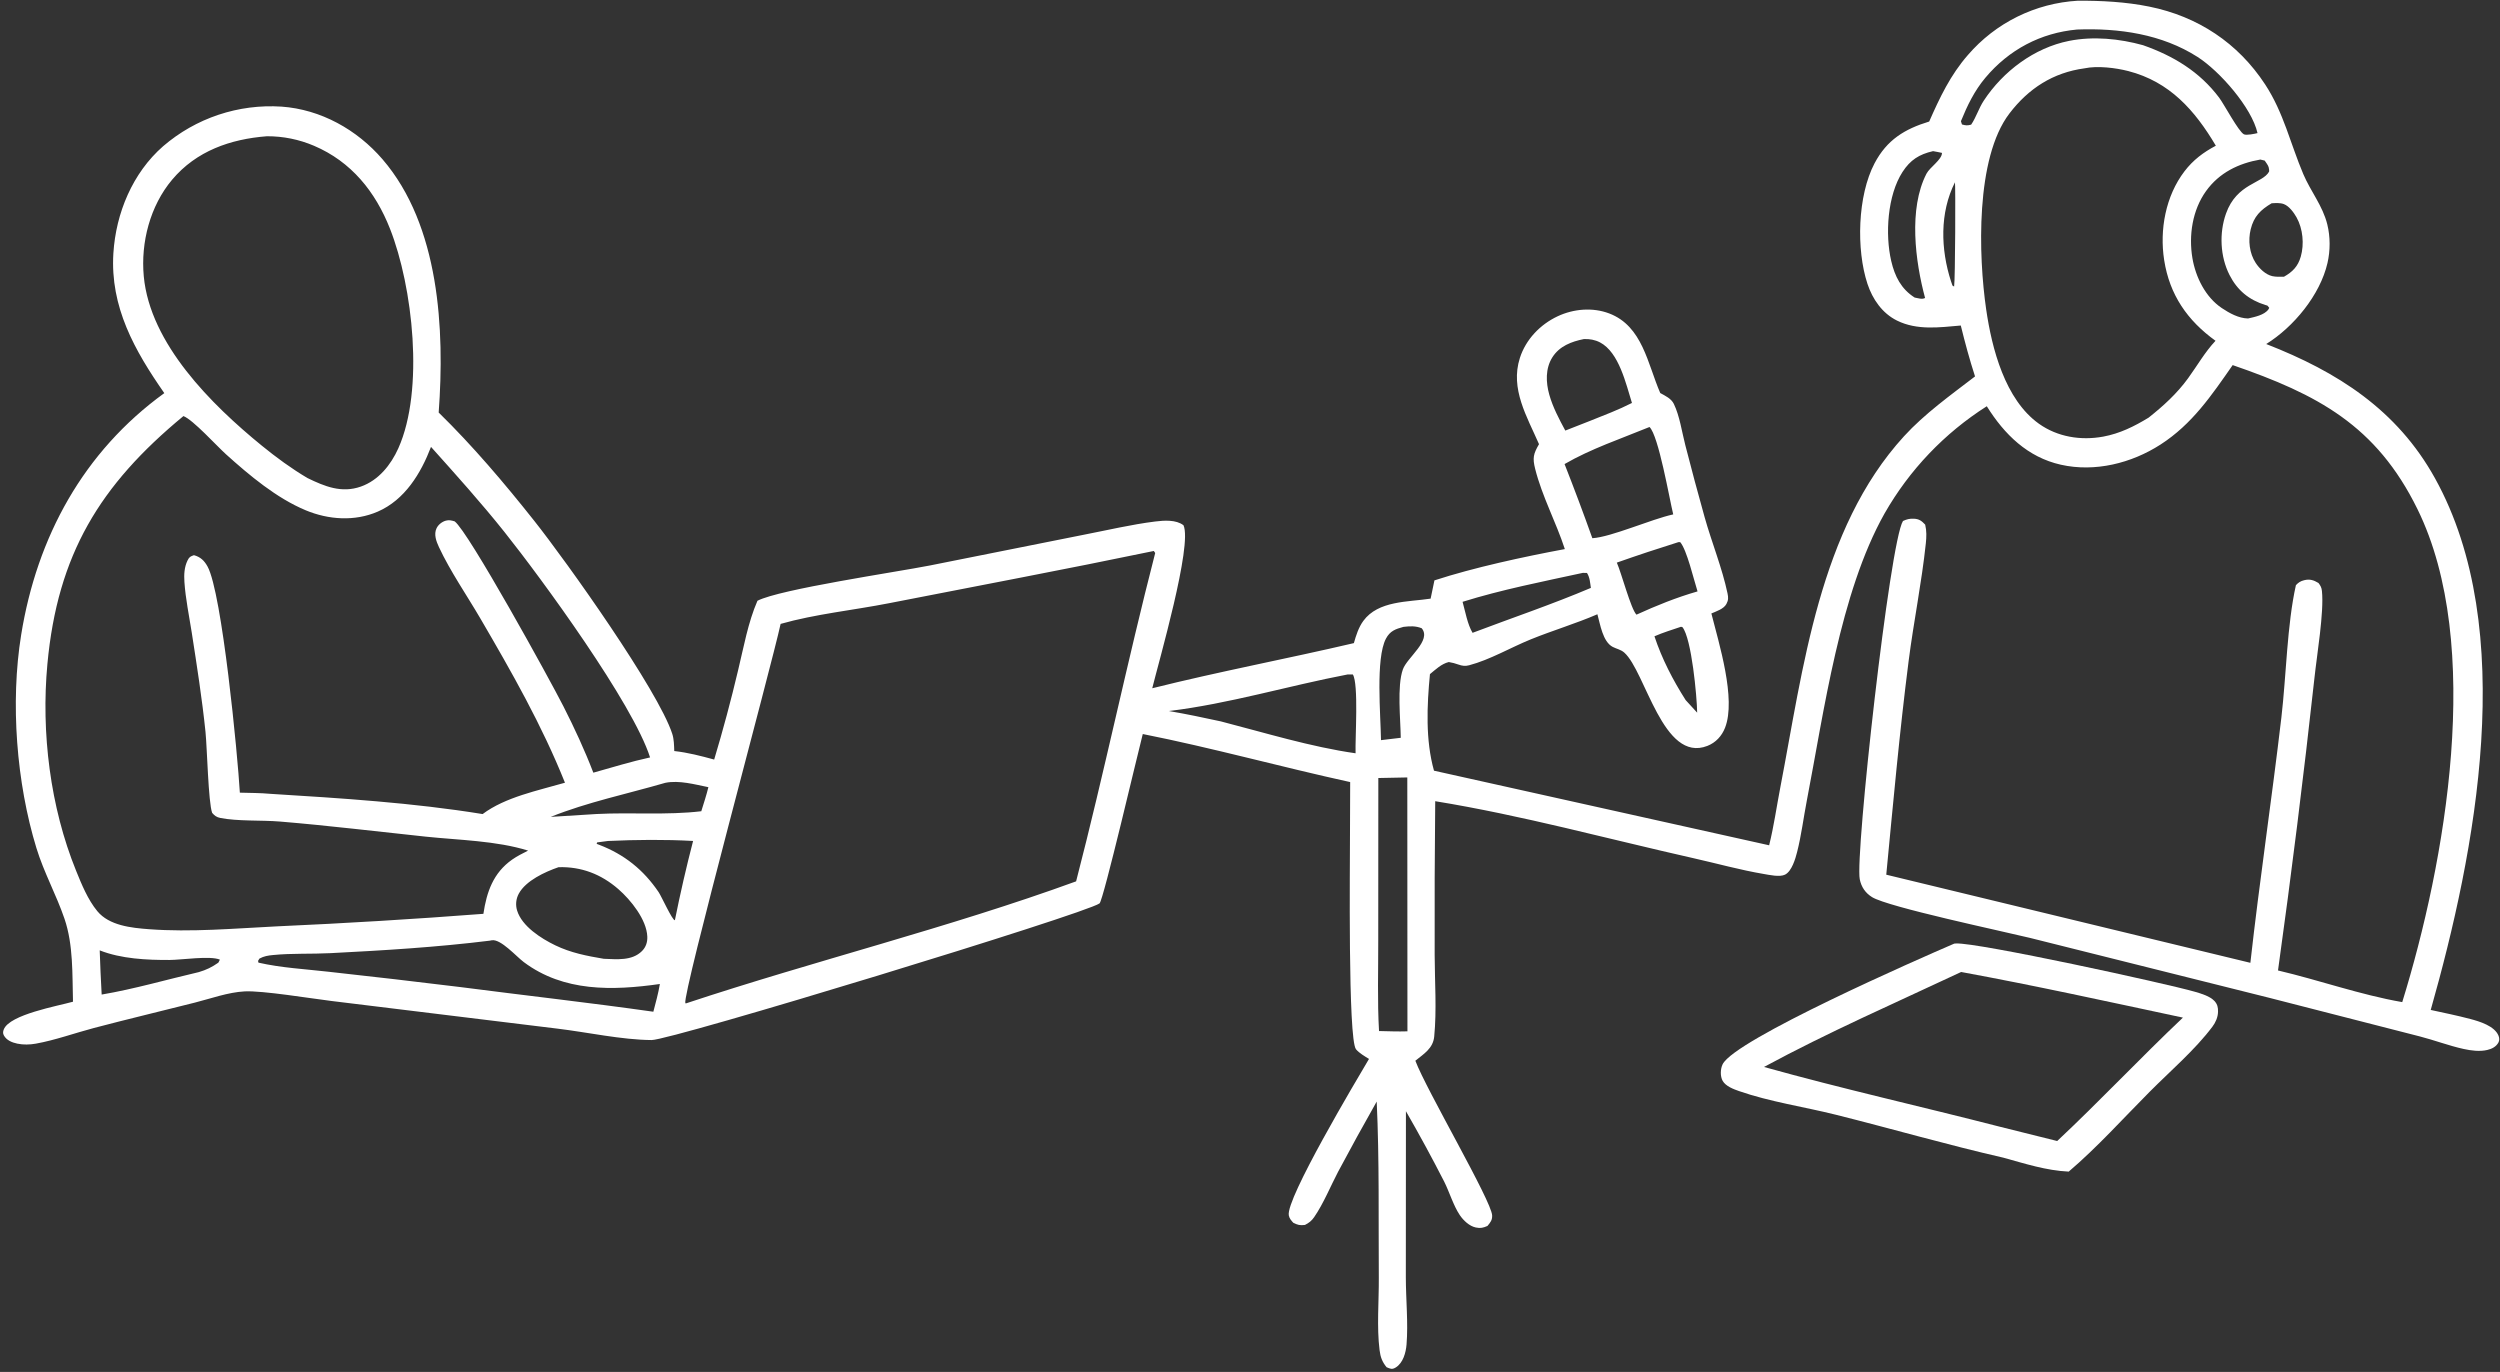 <svg width="738" height="405" viewBox="0 0 738 405" fill="none" xmlns="http://www.w3.org/2000/svg">
<rect x="0" y="0" width="738" height="405" fill="#333333" stroke="none"/>
<g clip-path="url(#clip0_2352_220)">
<path d="M576.892 278.555C577.062 278.543 577.232 278.528 577.402 278.518C583.681 278.153 639.589 290.349 647.948 292.771C649.781 293.302 652.366 294.063 653.691 295.481C654.594 296.446 654.794 297.398 654.762 298.695C654.722 300.309 654.036 301.845 653.082 303.112C647.916 309.97 640.672 316.168 634.591 322.28C626.785 330.126 619.094 338.7 610.685 345.859C604.042 345.549 597.751 343.501 591.379 341.742C574.832 337.954 558.419 333.195 541.941 329.071C532.616 326.737 522.353 325.232 513.34 322.079C511.729 321.515 509.431 320.659 508.534 319.076C507.776 317.739 507.844 315.555 508.517 314.179C512.093 306.874 566.602 282.981 576.892 278.555ZM578.932 286.931C559.451 296.086 539.669 304.719 520.73 314.968C543.791 321.414 567.208 326.643 590.4 332.619L607.283 336.829C619.939 324.966 631.812 312.305 644.4 300.4C622.626 295.759 600.828 290.954 578.932 286.931Z" fill="white"/>
<path d="M613.337 0.215C620.348 0.173 627.56 0.557 634.439 1.947C648.787 4.844 660.656 12.671 668.695 24.961C674.143 33.288 676.124 42.41 679.931 51.391C682.094 56.493 685.678 60.767 687.022 66.258C687.919 69.924 687.919 73.958 687.074 77.633C684.898 87.096 677.064 96.548 668.985 101.556C690.07 109.78 707.613 120.974 718.813 141.189C743.594 185.921 730.804 251.409 717.549 298.135C721.45 298.985 725.385 299.786 729.246 300.806C731.939 301.517 736.427 302.861 737.57 305.765C737.825 306.413 737.871 307.116 737.544 307.733C736.876 308.993 735.594 309.635 734.255 309.947C731.972 310.48 729.48 310.141 727.221 309.645C722.898 308.696 718.613 307.051 714.302 305.945L669.94 294.568L599.243 276.867C591.292 274.922 557.33 267.755 552.627 264.83C550.644 263.596 549.452 261.829 548.998 259.547C547.591 252.474 557.852 159.931 561.759 153.798C562.862 153.281 563.73 153.07 564.939 153.121C566.52 153.188 567.266 153.757 568.317 154.873C568.762 156.729 568.705 158.505 568.506 160.391C567.283 171.982 564.904 183.58 563.423 195.168C560.746 216.104 558.843 237.197 556.825 258.208L664.309 284.222C667.013 260.044 670.631 235.952 673.467 211.782C674.899 199.579 675.131 184.432 677.751 172.741C678.495 171.94 679.133 171.537 680.213 171.272C681.859 170.867 683.02 171.255 684.418 172.102C685.036 172.933 685.321 173.405 685.434 174.463C686.096 180.674 683.922 193.498 683.22 200.189C680.051 229.005 676.467 257.769 672.468 286.481C684.666 289.35 696.836 293.693 709.142 295.822C721.885 254.613 733.324 190.381 713.641 150.309C701.465 125.518 684.12 116.423 659.085 107.778C652.846 116.728 647.13 125.214 637.774 131.238C629.211 136.752 618.431 139.448 608.364 137.184C598.54 134.975 591.676 128.224 586.501 119.922C584.946 120.91 583.422 121.944 581.929 123.025C580.437 124.106 578.978 125.231 577.554 126.401C576.13 127.57 574.743 128.782 573.393 130.036C572.043 131.29 570.733 132.584 569.461 133.919C568.19 135.253 566.96 136.624 565.772 138.033C564.585 139.442 563.441 140.885 562.341 142.364C561.242 143.843 560.188 145.354 559.18 146.897C558.173 148.44 557.213 150.012 556.301 151.613C543.144 175.013 538.457 210.027 533.354 236.442C532.388 241.447 531.763 246.584 530.505 251.524C530.007 253.484 528.946 257.182 526.947 258.19C525.388 258.976 522.318 258.278 520.635 257.993C513.711 256.822 506.813 254.894 499.954 253.35C474.665 247.658 449.251 240.671 423.677 236.514C423.519 251.665 423.465 266.817 423.513 281.969C423.538 289.835 424.145 298.184 423.379 306.002C423.036 309.496 420.317 311.103 417.813 313.128C421.021 321.696 440.326 354.539 440.482 358.799C440.534 360.221 439.953 360.868 439.093 361.902C437.816 362.461 437.049 362.647 435.656 362.356C433.744 361.957 431.99 360.27 430.935 358.705C429.03 355.878 427.877 351.904 426.321 348.805C422.727 341.786 418.963 334.86 415.029 328.027L415.002 377.065C415.008 383.528 415.728 390.536 415.21 396.917C415.019 399.28 414.204 402.321 412.042 403.667C410.901 404.377 410.432 404.052 409.324 403.608C408.02 402.022 407.51 400.625 407.253 398.577C406.39 391.712 407.072 384.144 407.024 377.19C406.905 359.882 407.205 342.465 406.404 325.181C402.513 332.044 398.712 338.956 395.001 345.917C392.74 350.237 390.69 355.3 387.944 359.296C387.19 360.394 386.393 361.009 385.219 361.603C383.731 361.778 383.125 361.631 381.786 360.966C381.171 360.283 380.641 359.724 380.454 358.783C379.494 353.94 400.48 318.772 404.128 312.595C402.87 311.814 401.257 310.897 400.298 309.755C397.887 306.886 398.532 254.679 398.517 246.25L398.572 230.868C378.106 226.392 357.907 220.769 337.347 216.686C336.016 221.716 325.711 265.856 324.58 266.683C320.37 269.762 198.139 307.064 192.358 307.023C183.519 306.959 173.393 304.717 164.495 303.646L97.827 295.487C91.868 294.762 77.454 292.375 72.2 292.659C67.315 292.924 62.249 294.769 57.512 295.973C47.586 298.496 37.611 300.855 27.708 303.469C22.123 304.943 16.217 307.082 10.56 308.089C8.787 308.404 6.878 308.456 5.11 308.083C3.566 307.757 1.905 307.092 1.13 305.627C0.813 305.027 0.873 304.495 1.125 303.865C2.881 299.479 16.96 296.998 21.546 295.705C21.327 287.677 21.669 278.945 19.051 271.255C16.628 264.139 12.97 257.598 10.746 250.331C4.859 231.096 3.016 207.426 6.246 187.408C10.907 158.514 24.636 133.337 48.502 116.052C39.738 103.467 32.48 90.628 33.469 74.76C34.207 62.919 39.132 51.044 48.165 43.156C48.762 42.643 49.371 42.144 49.991 41.66C50.612 41.176 51.244 40.707 51.888 40.254C52.532 39.801 53.186 39.363 53.85 38.941C54.515 38.52 55.19 38.115 55.874 37.726C56.558 37.337 57.252 36.964 57.954 36.609C58.656 36.254 59.367 35.916 60.086 35.595C60.805 35.274 61.531 34.971 62.264 34.686C62.998 34.401 63.738 34.133 64.484 33.883C65.231 33.634 65.983 33.402 66.741 33.189C67.499 32.976 68.261 32.781 69.028 32.605C69.796 32.428 70.567 32.271 71.341 32.132C72.116 31.993 72.894 31.873 73.674 31.772C74.455 31.671 75.238 31.589 76.022 31.526C76.807 31.463 77.593 31.419 78.379 31.394C79.167 31.369 79.954 31.363 80.74 31.376C81.528 31.389 82.314 31.422 83.099 31.473C94.698 32.291 105.388 38.274 112.917 47.018C129.771 66.592 131.301 97.313 129.499 121.782C139.548 131.599 148.92 142.666 157.651 153.674C167.388 165.95 194.272 203.757 198.453 216.636C198.971 218.232 198.984 220.041 199.043 221.707C203.109 222.16 206.885 223.145 210.824 224.223C213.441 215.502 215.797 206.711 217.891 197.85C219.533 191.077 220.819 183.736 223.603 177.345C230.215 173.929 264.512 168.892 274.516 166.927L319.993 157.845C326.922 156.502 333.97 154.831 340.971 153.952C343.595 153.622 347.17 153.358 349.368 155.06C352.059 160.894 342.045 195.42 340.142 203.174C359.85 198.246 379.876 194.482 399.666 189.848C400.294 187.598 401.06 185.2 402.449 183.296C406.837 177.283 415.663 177.727 422.322 176.716L423.443 171.329C435.1 167.525 449.821 164.35 461.939 162.091C459.348 154.141 455.212 146.508 453.184 138.428C452.37 135.187 452.645 133.995 454.315 131.122C450.797 123.02 445.732 114.812 448.67 105.66C450.428 100.183 454.685 95.762 459.856 93.347C464.533 91.162 470.158 90.676 475.029 92.525C484.902 96.271 486.371 107.459 490.109 116.027C491.594 116.848 493.355 117.647 494.125 119.246C495.846 122.82 496.503 127.518 497.501 131.4C499.32 138.497 501.217 145.573 503.193 152.628C505.275 160.063 508.388 167.662 509.966 175.173C510.22 176.385 510.248 177.166 509.632 178.302C508.826 179.787 506.649 180.462 505.198 181.092C507.408 189.866 512.569 206.301 509.239 214.823C508.279 217.28 506.493 219.221 504.018 220.189C490.884 225.327 485.759 198.178 479.478 192.639C478.468 191.749 477.243 191.566 476.082 190.97C473.123 189.451 472.369 184.22 471.552 181.331C465.142 184.098 458.346 186.115 451.858 188.75C445.926 191.16 439.855 194.759 433.691 196.386C432.536 196.691 431.651 196.575 430.538 196.179C429.55 195.826 428.716 195.609 427.68 195.433C425.464 195.993 423.86 197.591 422.12 199.003C421.227 208.309 420.778 218.462 423.313 227.506L522.252 249.528C523.641 243.951 524.454 238.12 525.544 232.469C532.318 197.343 536.979 156.226 562.057 128.79C568.149 122.124 575.877 116.606 583.029 111.119C581.418 106.143 580.073 101.172 578.826 96.095C572.486 96.645 565.942 97.573 560.003 94.639C555.636 92.482 552.78 88.334 551.276 83.795C547.925 73.683 548.343 57.741 553.372 48.203C557.033 41.259 562.263 38.087 569.498 35.876C572.637 28.753 575.775 22.127 580.942 16.217C581.447 15.631 581.966 15.058 582.5 14.498C583.034 13.938 583.581 13.392 584.141 12.859C584.703 12.327 585.277 11.809 585.863 11.305C586.45 10.801 587.049 10.312 587.661 9.839C588.273 9.365 588.895 8.907 589.529 8.464C590.164 8.022 590.809 7.596 591.464 7.185C592.12 6.775 592.786 6.382 593.461 6.005C594.137 5.628 594.821 5.269 595.514 4.926C596.208 4.583 596.909 4.258 597.619 3.951C598.329 3.644 599.046 3.354 599.77 3.083C600.494 2.811 601.225 2.558 601.962 2.323C602.699 2.088 603.441 1.872 604.189 1.674C604.937 1.477 605.69 1.298 606.446 1.138C607.203 0.978 607.963 0.837 608.726 0.715C609.49 0.594 610.257 0.491 611.025 0.407C611.795 0.324 612.565 0.26 613.337 0.215ZM54.148 122.825C29.441 143.232 16.995 163.669 13.989 196.047C12.112 216.26 14.822 238.231 22.465 257.054C24.106 261.095 25.926 265.571 28.723 268.97C32.244 273.247 38.776 273.91 43.99 274.302C56.363 275.232 69.207 274.083 81.589 273.468C101.979 272.557 122.349 271.322 142.699 269.761C143.657 263.321 145.599 257.679 151.18 253.755C152.644 252.726 154.304 251.906 155.9 251.101C146.516 248.171 135.447 248.007 125.665 246.976C111.326 245.465 97.011 243.712 82.639 242.521C77.231 242.073 70.139 242.479 65.007 241.453C63.931 241.238 63.32 240.772 62.628 239.959C61.496 236.929 61.129 220.576 60.665 216.075C59.652 206.236 58.109 196.448 56.594 186.676C55.837 181.787 54.768 176.727 54.44 171.801C54.296 169.633 54.389 167.445 55.357 165.461C55.862 164.425 56.184 164.249 57.252 163.89C59.18 164.404 60.309 165.501 61.263 167.225C65.551 174.97 70.171 222.896 70.804 233.993C73.816 234.079 76.877 234.067 79.875 234.343C100.631 235.626 121.938 236.972 142.472 240.312C149.179 235.288 158.83 233.367 166.777 231.058C159.983 214.087 151.008 198.328 141.806 182.574C137.804 175.722 132.918 168.664 129.57 161.49C128.792 159.822 128.007 157.734 128.871 155.943C129.393 154.861 130.477 154.011 131.626 153.693C132.594 153.426 133.283 153.642 134.209 153.902C138.253 156.868 162.323 200.637 166.341 208.548C169.562 214.89 172.607 221.449 175.15 228.095C180.705 226.54 186.265 224.819 191.901 223.59C186.857 207.717 159.964 170.903 148.895 157.018C142.005 148.374 134.602 140.152 127.234 131.924C124.25 139.734 119.506 147.566 111.501 151.036C104.719 153.977 96.981 153.441 90.259 150.642C81.609 147.04 73.625 140.327 66.712 134.103C63.953 131.62 56.996 123.919 54.148 122.825ZM340.61 162.647C314.587 168.062 288.453 172.969 262.369 178.083C251.915 180.132 240.628 181.274 230.437 184.174C227.758 196.586 201.37 293.645 202.31 296.122L202.469 296.209C240.593 283.561 279.926 273.922 317.667 260.175C326.002 228.009 332.726 195.411 341.014 163.251L340.61 162.647ZM78.801 40.22C68.035 41.053 57.968 44.55 50.823 53.035C44.302 60.781 41.518 71.564 42.44 81.539C44.282 101.487 62.44 119.448 77.249 131.527C81.51 135.002 86.013 138.308 90.75 141.109C95.846 143.592 100.829 145.647 106.522 143.639C111.753 141.794 115.391 137.242 117.594 132.319C125.302 115.09 121.855 84.62 115.134 67.541C110.821 56.581 103.704 47.728 92.698 43.036C91.603 42.568 90.487 42.157 89.35 41.802C88.213 41.448 87.061 41.153 85.894 40.916C84.727 40.68 83.551 40.504 82.365 40.387C81.18 40.271 79.992 40.215 78.801 40.22ZM615.355 20.17C606.067 21.431 598.839 26.092 593.179 33.503C583.115 46.68 584.025 75.546 586.319 91.342C587.991 102.847 591.867 117.943 601.898 125.092C607.398 129.012 614.302 130.098 620.865 128.89C625.772 127.986 630.032 125.87 634.262 123.295C638.615 119.843 642.623 116.203 645.906 111.688C648.583 108.006 650.892 103.922 654.021 100.6C645.724 94.628 640.462 87.034 638.865 76.796C637.466 67.829 639.283 57.865 644.865 50.56C647.41 47.23 650.43 44.969 654.115 43.014C647.916 32.554 640.492 24.134 628.266 20.978C624.557 20.021 619.151 19.36 615.355 20.17ZM144.568 277.686C128.957 279.623 113.276 280.562 97.571 281.371C91.963 281.66 86.183 281.372 80.613 281.924C79.107 282.073 77.927 282.252 76.591 282.975C76.107 283.833 76.128 283.422 76.299 284.174C82.953 285.697 90.107 286.079 96.896 286.85C109.894 288.276 122.882 289.785 135.86 291.378C154.857 293.845 173.9 295.971 192.868 298.66C193.578 295.945 194.332 293.248 194.794 290.477C180.846 292.457 166.412 292.849 154.621 284.01C152.368 282.322 147.857 277.158 145.198 277.566C144.987 277.599 144.778 277.646 144.568 277.686ZM164.887 255.994C160.913 257.362 155.197 259.977 153.139 263.827C153.037 264.015 152.945 264.207 152.862 264.404C152.779 264.601 152.706 264.802 152.643 265.007C152.581 265.211 152.528 265.418 152.486 265.628C152.444 265.837 152.413 266.049 152.392 266.262C152.371 266.475 152.361 266.688 152.361 266.902C152.362 267.115 152.373 267.328 152.395 267.541C152.417 267.754 152.449 267.965 152.492 268.175C152.535 268.384 152.588 268.591 152.652 268.795C154.081 273.438 159.707 277.022 163.903 279.052C168.519 281.284 173.208 282.186 178.235 283.037C182.05 283.157 186.546 283.72 189.517 280.749C190.681 279.584 191.15 278.106 191.085 276.484C190.885 271.481 186.236 265.689 182.536 262.47C177.462 258.057 171.631 255.799 164.887 255.994ZM486.935 126.05C478.669 129.443 469.561 132.507 461.859 136.991C464.711 144.242 467.445 151.538 470.06 158.878C475.675 158.54 487.336 153.295 493.937 151.85C492.799 147.198 489.617 128.616 486.935 126.05ZM406.882 229.671L406.857 277.5C406.878 286.401 406.576 295.481 407.089 304.363C409.88 304.419 412.687 304.547 415.476 304.448L415.436 229.501L406.882 229.671ZM397.805 199.105C380.196 202.469 362.867 207.743 345.054 209.895C350.2 210.774 355.285 211.844 360.385 212.953C373.308 216.284 386.974 220.496 400.164 222.37C400.019 217.937 401.103 201.947 399.364 199.11L397.805 199.105ZM467.545 100.097C463.883 100.831 460.34 102.177 458.251 105.493C456.172 108.793 456.33 112.891 457.351 116.516C458.396 120.227 460.258 123.729 462.078 127.108C464.516 126.17 466.947 125.216 469.371 124.246C473.531 122.575 477.757 120.995 481.751 118.953C479.973 113.283 477.946 104.051 472.354 101.093C470.867 100.307 469.21 100.015 467.545 100.097ZM667.248 47.096C660.831 48.214 655.13 50.981 651.228 56.399C647.192 62.003 646.071 69.499 647.201 76.203C648.146 81.81 651.052 87.719 655.88 90.946C658.133 92.451 660.857 93.965 663.626 94.015C665.541 93.571 668.441 93.028 669.659 91.307C669.754 91.174 669.809 91.015 669.884 90.869C669.169 90.038 669.605 90.305 668.726 90.033C663.911 88.545 660.452 85.701 658.151 81.177C655.383 75.732 655.077 68.8 657.11 63.061C660.286 54.09 667.917 54.184 669.827 50.673C669.939 50.467 669.728 49.429 669.703 49.349C669.508 48.714 668.909 47.969 668.538 47.409L667.248 47.096ZM613.155 8.716C602.399 9.703 593.054 14.644 586.078 22.958C582.84 26.818 580.76 31.125 578.868 35.774L579.169 36.736C580.269 37.056 580.778 37.101 581.885 36.797C583.367 34.615 584.12 31.983 585.601 29.725C591.297 21.043 600.522 14.112 610.797 12.069C617.95 10.647 625.643 11.408 632.622 13.341C641.614 16.509 649.294 21.135 655.082 28.816C656.562 30.781 660.822 38.852 662.412 39.651C663.15 40.022 665.68 39.483 666.416 39.289C664.727 31.77 655.241 20.977 648.713 16.806C638.147 10.054 625.498 8.256 613.155 8.716ZM570.632 44.618C566.558 45.551 563.919 47.205 561.621 50.766C557.165 57.669 556.456 69.166 558.289 77.049C559.345 81.592 561.219 85.295 565.202 87.836C566.236 88.01 567.348 88.462 568.284 87.965C565.385 77.209 563.343 61.638 568.698 51.271C569.688 49.354 573.269 47.147 573.275 45.135C572.398 44.957 571.517 44.747 570.632 44.618ZM495.481 160.035C489.379 161.94 483.313 163.956 477.285 166.083C478.647 169.142 481.462 179.854 483.087 181.449C488.962 178.766 494.897 176.369 501.113 174.583C500.023 171.175 497.948 162.281 496.001 160.046L495.481 160.035ZM467.259 169.11C455.491 171.668 443.243 174.065 431.753 177.656C432.539 180.477 433.2 184.317 434.701 186.811C446.293 182.418 458.232 178.393 469.628 173.547C469.382 171.995 469.34 170.478 468.478 169.14L467.259 169.11ZM179.466 248.259L176.273 248.677L176.131 249.104L176.833 249.369C184.31 252.232 189.942 256.743 194.424 263.353C195.258 264.584 198.523 271.823 199.226 271.647C200.802 263.798 202.593 255.999 204.6 248.25C196.348 247.789 187.726 247.877 179.466 248.259ZM670.587 60.009C667.317 61.951 665.338 63.883 664.404 67.689C663.603 70.959 664.013 74.765 665.881 77.617C666.968 79.276 668.767 81.045 670.758 81.511C671.852 81.767 673.111 81.702 674.232 81.688C676.78 80.248 678.348 78.647 679.182 75.772C680.246 72.099 679.822 67.535 677.947 64.183C677.162 62.78 675.757 60.834 674.185 60.247C673.086 59.836 671.737 59.938 670.587 60.009ZM196.411 231.085C185.288 234.324 173.275 236.828 162.573 241.143L176.123 240.296C186.37 239.765 196.843 240.686 207.021 239.477C207.748 237.121 208.532 234.77 209.116 232.374C205.106 231.57 200.506 230.271 196.411 231.085ZM414.294 185.054C411.944 185.697 410.333 186.254 409.128 188.535C406.045 194.372 407.571 211.183 407.674 218.491L413.502 217.798C413.445 212.412 412.364 202.531 414.134 197.588C415.396 194.066 422.705 189.036 419.683 185.456C417.84 184.734 416.239 184.827 414.294 185.054ZM29.433 280.547C29.612 284.895 29.736 289.253 30.012 293.595C39.613 291.968 49.208 289.169 58.703 286.962C60.933 286.303 62.557 285.505 64.462 284.173L64.913 283.288C62.104 282.064 53.587 283.369 50.06 283.384C43.322 283.412 35.77 283.052 29.433 280.547ZM496.234 185.02C493.615 185.913 490.928 186.723 488.392 187.834C490.591 194.484 493.844 200.756 497.599 206.66C498.713 207.92 499.848 209.16 501.004 210.381C500.94 205.666 499.36 188.451 496.653 185.13L496.234 185.02ZM577.102 53.813C572.568 62.821 572.874 73.572 575.933 83.036C576.07 83.46 576.218 83.88 576.372 84.298L576.855 84.592C577.196 82.5 577.29 54.366 577.102 53.813Z" fill="white"/>
</g>
<defs>
<clipPath id="clip0_2352_220">
<rect width="738" height="405" fill="white"/>
</clipPath>
</defs>
</svg>

